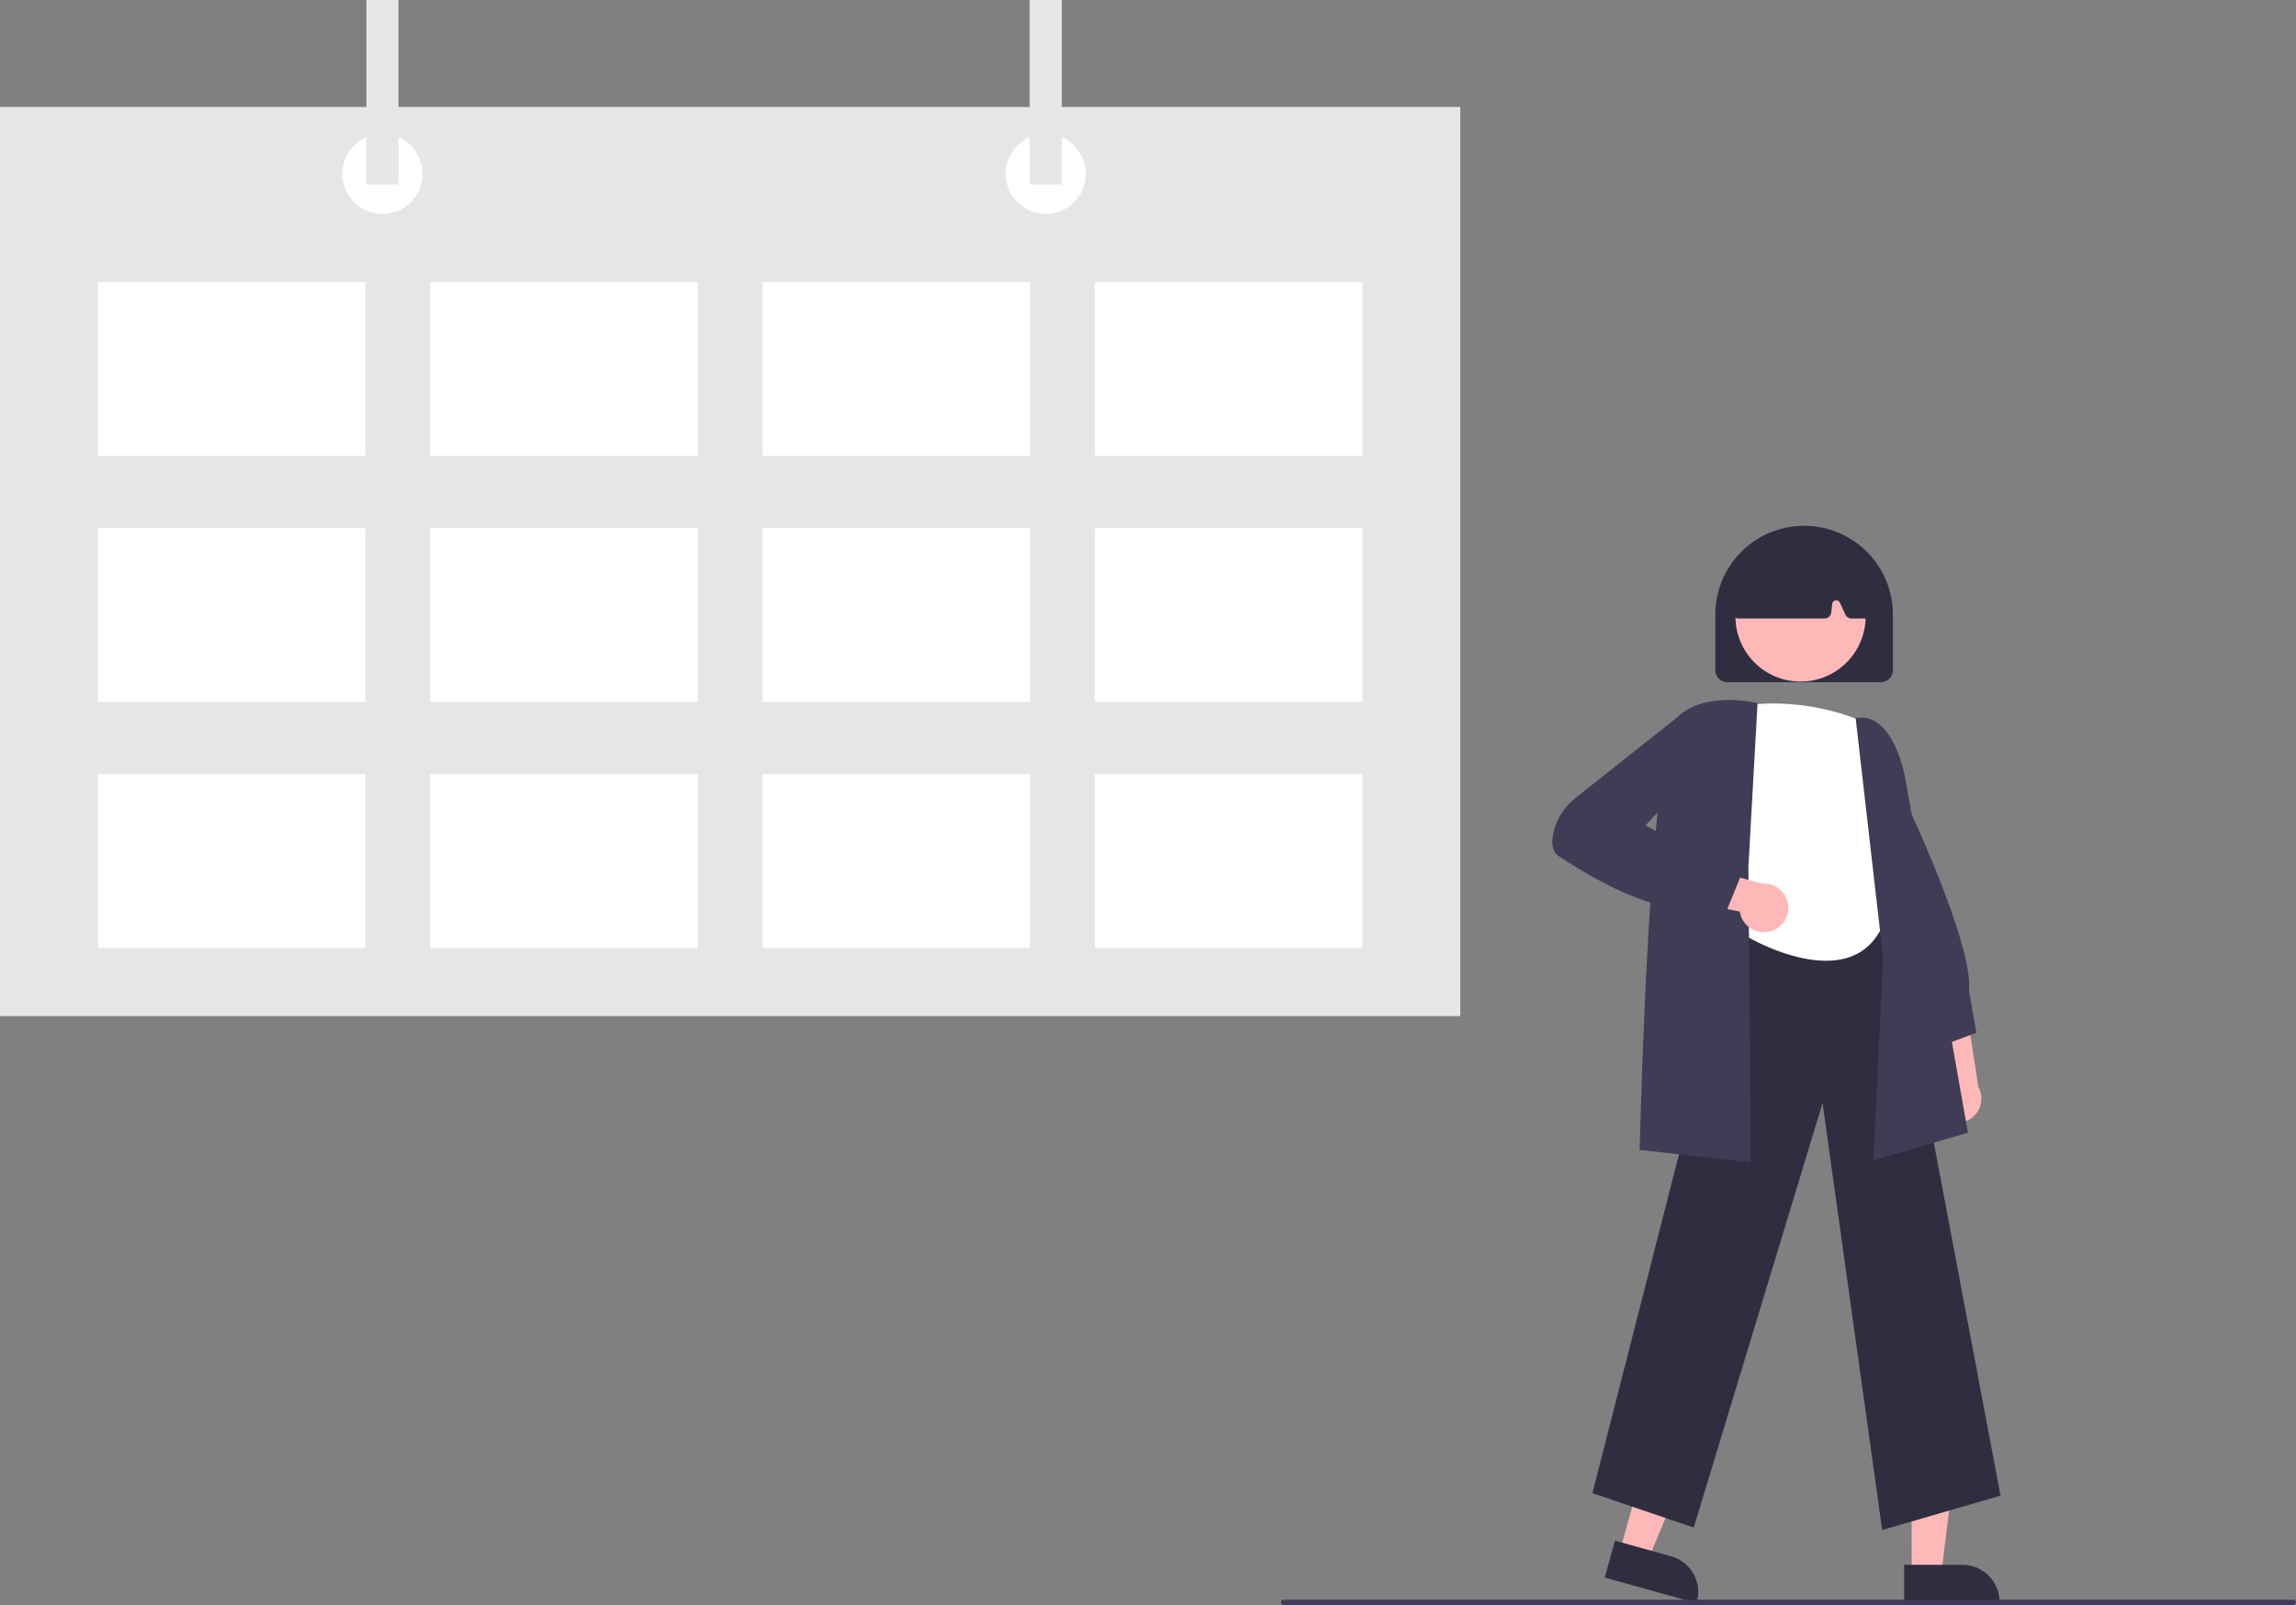 <svg id="b954c258-ebd6-43b8-aaa6-ec167673194d" xmlns="http://www.w3.org/2000/svg" viewBox="0 0 866.33 605.74"><rect x="0" y="0" width="866.33" height="605.74" fill="#808080" stroke="none"/><title>LMC_img1</title><path d="M731.47,420.66a9.15,9.15,0,0,1,.64-12.92,8.7,8.7,0,0,1,1.29-1l-7.25-31.68L742,381l4.46,29.18a9.2,9.2,0,0,1-15,10.48Z" fill="#ffb8b8"/><path d="M730.37,395.51l-13.9-26.88,1.88-67.7.89,1.88c1,2.2,25.44,53.85,23.7,71.14l2.79,15.81Z" fill="#3f3d56"/><polygon points="721.31 594.2 732.46 594.2 737.76 551.19 721.3 551.19 721.31 594.2" fill="#ffb8b8"/><path d="M718.46,590.56h22a14,14,0,0,1,14,14V605h-36Z" fill="#2f2e41"/><polygon points="611.13 585.73 621.88 588.71 638.51 548.7 622.65 544.29 611.13 585.73" fill="#ffb8b8"/><path d="M609.37,581.46l21.16,5.88h0a14,14,0,0,1,9.73,17.23l-.12.44-34.64-9.63Z" fill="#2f2e41"/><path d="M710.19,577.43l-22.5-161.12L639.08,576.52l-38.22-13,54.78-214.53.36,0,57.38-4,41.46,219.49Z" fill="#2f2e41"/><path d="M704.24,273s-20.92-10.92-49.12-6.37c0,0-15,36.2,0,50.62l4.1,36.24s38.2,22.73,50.93-3.64l-1.82-30s9.1-14.39,1.82-24.93A34.83,34.83,0,0,1,704.24,273Z" fill="#fff"/><path d="M706.89,437.86l3.67-76.19L700.17,271l.48-.07c13.63-2,18,21.43,18.18,22.43l23.72,134.14Z" fill="#3f3d56"/><path d="M660.63,438.65,618.69,434v-.46c.15-6.21,3.76-152.2,13.87-162.54s29.38-5.9,30.19-5.71l.41.1-3.45,61.78Z" fill="#3f3d56"/><path d="M668.36,351.39A9.17,9.17,0,0,1,656.45,344l-31.9-6.24,11.84-12.05,28.47,7.78a9.19,9.19,0,0,1,3.5,17.92Z" fill="#ffb8b8"/><path d="M651.34,344.08l-10.4-2.24C625.6,346.46,598.82,330.22,588,323c-2-1.36-2.7-4.05-2-8a23.36,23.36,0,0,1,8.57-13.92l38.12-30.22,9.62-1.61,2.86,16.19-24.29,26.09L656.67,331Z" fill="#3f3d56"/><path d="M647.23,252.94v-21a33.5,33.5,0,0,1,67,0v21a4.51,4.51,0,0,1-4.5,4.5h-58A4.5,4.5,0,0,1,647.23,252.94Z" fill="#2f2e41"/><circle cx="679.38" cy="232.67" r="24.56" fill="#ffb8b8"/><path d="M654.14,232.58a2.54,2.54,0,0,1-.58-2l2.91-20.26a2.53,2.53,0,0,1,1.41-1.92c14.85-7,29.91-7,44.76,0a2.51,2.51,0,0,1,1.43,2L706,230.7a2.5,2.5,0,0,1-2.25,2.73H698.6a2.53,2.53,0,0,1-2.27-1.44l-2.12-4.56a1.5,1.5,0,0,0-2.85.45l-.42,3.36a2.5,2.5,0,0,1-2.48,2.19H656A2.54,2.54,0,0,1,654.14,232.58Z" fill="#2f2e41"/><rect y="40.37" width="551" height="343.11" fill="#e6e6e6"/><rect x="36.95" y="106.47" width="100.92" height="65.6" fill="#fff"/><rect x="162.34" y="106.47" width="100.92" height="65.6" fill="#fff"/><rect x="287.74" y="106.47" width="100.92" height="65.6" fill="#fff"/><rect x="413.14" y="106.47" width="100.92" height="65.6" fill="#fff"/><rect x="36.95" y="199.31" width="100.92" height="65.6" fill="#fff"/><rect x="162.34" y="199.31" width="100.92" height="65.6" fill="#fff"/><rect x="287.74" y="199.31" width="100.92" height="65.6" fill="#fff"/><rect x="413.14" y="199.31" width="100.92" height="65.6" fill="#fff"/><rect x="36.95" y="292.15" width="100.92" height="65.6" fill="#fff"/><rect x="162.34" y="292.15" width="100.92" height="65.6" fill="#fff"/><rect x="287.74" y="292.15" width="100.92" height="65.6" fill="#fff"/><rect x="413.14" y="292.15" width="100.92" height="65.6" fill="#fff"/><circle cx="144.31" cy="65.6" r="15.14" fill="#fff"/><circle cx="394.58" cy="65.6" r="15.14" fill="#fff"/><rect x="138.25" width="12.11" height="69.63" fill="#e6e6e6"/><rect x="388.53" width="12.11" height="69.63" fill="#e6e6e6"/><path d="M486.41,139.26a22.73,22.73,0,1,1-3.52-12.19A22.76,22.76,0,0,1,486.41,139.26Z" fill="#fff"/><path d="M482.89,127.07l-22.47,22.46c-1.41-2.18-9.27-12.34-9.27-12.34a30,30,0,0,1,3.22-2.84l6.52,8.69,19.37-19.36A22.77,22.77,0,0,1,482.89,127.07Z" fill="#fff"/><path d="M235.62,232.11a22.74,22.74,0,1,1-3.52-12.19A22.76,22.76,0,0,1,235.62,232.11Z" fill="#fff"/><path d="M232.1,219.92l-22.47,22.46c-1.41-2.19-9.28-12.35-9.28-12.35a32.06,32.06,0,0,1,3.22-2.84l6.53,8.7,19.37-19.37A22.35,22.35,0,0,1,232.1,219.92Z" fill="#fff"/><path d="M110.23,232.11a22.77,22.77,0,1,1-3.53-12.19A22.76,22.76,0,0,1,110.23,232.11Z" fill="#fff"/><path d="M106.7,219.92,84.24,242.38C82.82,240.19,75,230,75,230a31,31,0,0,1,3.22-2.84l6.52,8.7,19.37-19.37A22.35,22.35,0,0,1,106.7,219.92Z" fill="#fff"/><path d="M865.33,605.74h-381a1,1,0,1,1,0-2h381a1,1,0,1,1,0,2Z" fill="#3f3d56"/></svg>
